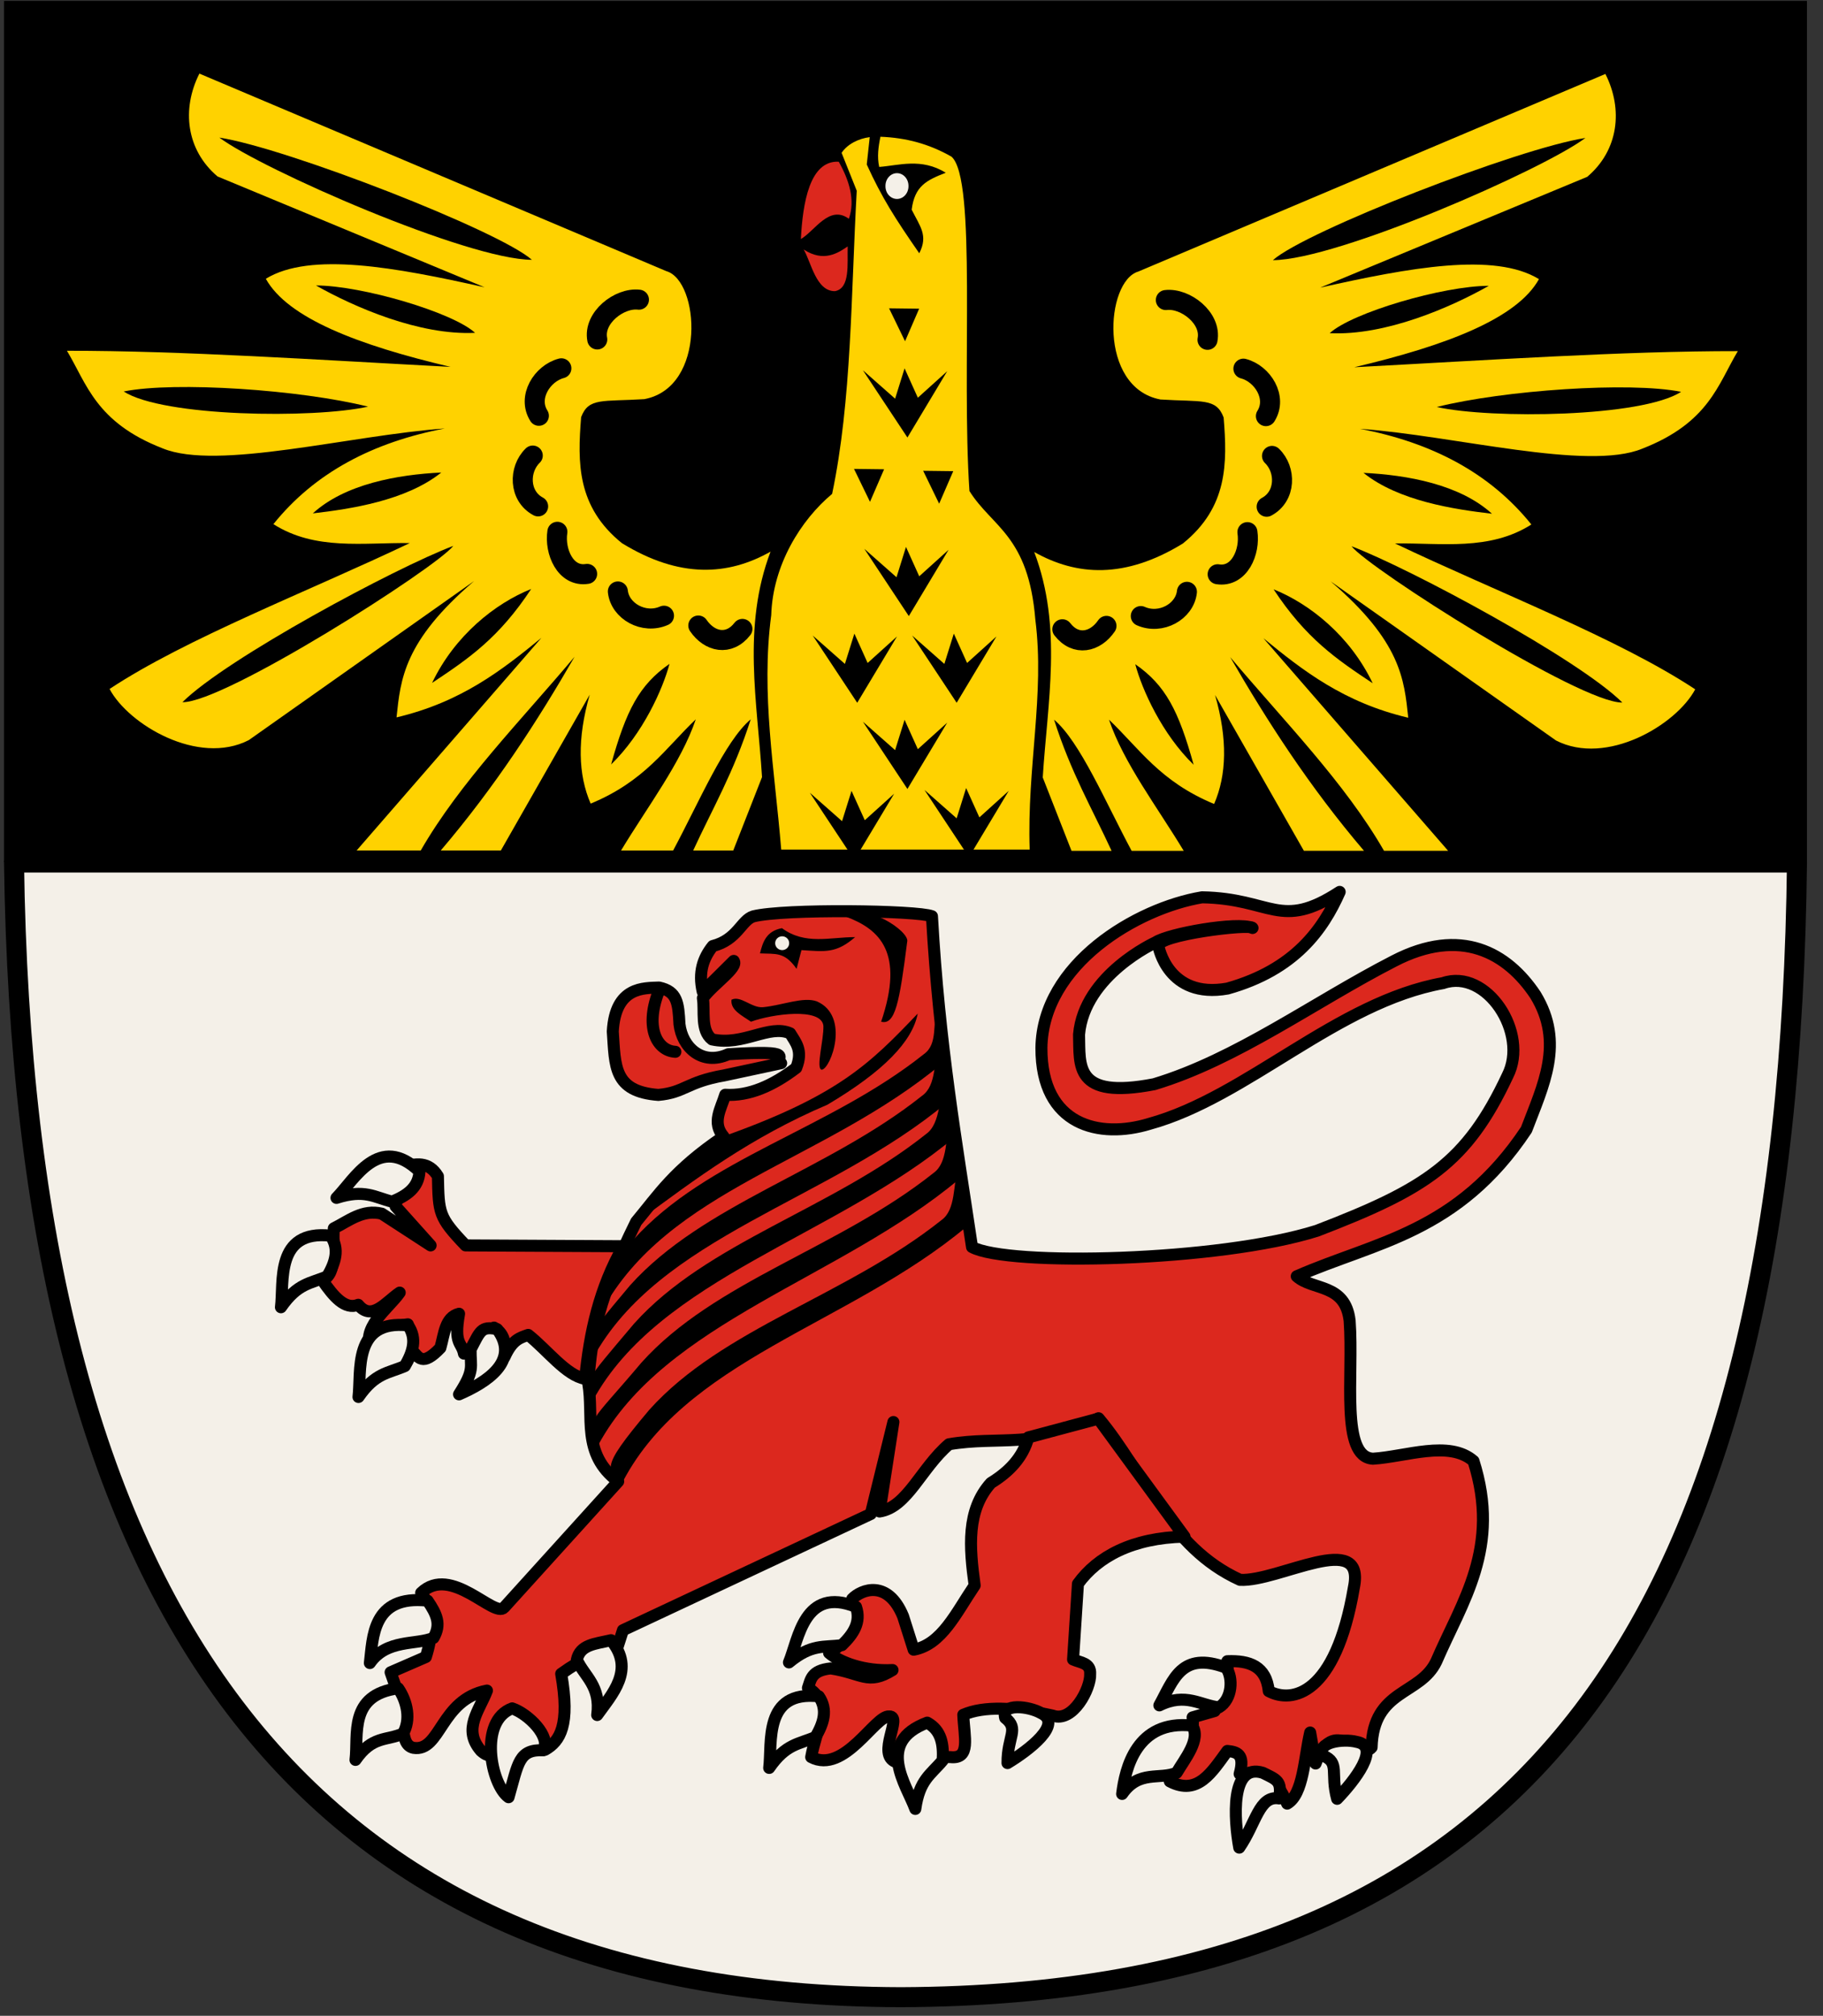 <?xml version="1.0" encoding="UTF-8" standalone="no"?>
<!-- Created with Inkscape (http://www.inkscape.org/) -->
<svg id="svg4565" xmlns:rdf="http://www.w3.org/1999/02/22-rdf-syntax-ns#" xmlns="http://www.w3.org/2000/svg" height="503" width="455" version="1.1" xmlns:cc="http://creativecommons.org/ns#" xmlns:dc="http://purl.org/dc/elements/1.1/">
 <rect width="100%" height="100%" fill="#333333" stroke="none"/>

 <g id="layer3" transform="translate(0,-9)">
  <g id="g5643" transform="translate(-5.998,2.226)">
   <rect id="rect4585" height="214.9" width="449.99" y="7" x="7" fill="#000"/>
   <path id="rect5095" stroke-linejoin="round" d="m9.5,222,445,0c-2.06,188.13-65.96,282.53-223.66,283.13-150.58-0.38-218.9-98.07-221.34-283.13z" stroke="#000" stroke-linecap="round" stroke-miterlimit="4" stroke-dasharray="none" stroke-width="5" fill="#f4f0e8"/>
   <path id="path5100" d="m216.05,44.914c1.467-2.212,4.306-3.584,7.025-3.918l-0.743,6.822c3.758,8.264,7.059,13.432,13.101,22.153,2.281-4.444,0.206-6.68-1.891-10.873,0.746-5.936,3.729-7.36,8.51-9.219-6.119-3.766-11.678-1.819-16.616-1.452-0.554-2.51-0.211-5.021,0.306-7.531,6.386,0.247,12.098,1.764,17.728,4.964,6.383,5.504,2.457,53.129,4.491,83.442,5.663,9.049,14.745,11.068,16.449,32.119,2.388,18.711-2.127,36.814-1.413,57.352h-62.015c-1.649-20.111-5.096-38.801-2.494-58.506,0.388-12.521,7.386-23.733,15.198-30.257,4.903-23.311,4.718-50.013,6.146-75.641z" fill="#ffd200"/>
   <g id="g5377">
    <path id="path5098" fill="#ffd200" d="m166.88,106.37c-10.564,0.658-13.969-0.435-15.837,4.491-0.924,11.417-1.056,22.364,10.164,31.438,14.483,8.893,26.538,8.092,37.112,2.127-7.114,18.753-3.294,37.506-2.127,56.258l-7.18,18.31h-10c4.802-10.421,10.124-19.47,14.358-32.731-6.46,5.44-12.9,20.68-19.36,32.73h-13c6.506-10.795,15.007-21.936,18.648-32.731-7.685,7.331-12.75,15.448-26.238,21.038-3.136-7.227-3.402-16.176-0.236-27.184l-22.17,38.87h-15c13.573-15.916,24.207-32.416,33.392-48.332-13.3,15.81-28.62,31.34-38.39,48.33h-16l46.118-53.059c-9.908,8.122-20.081,16.058-36.166,19.856,1.013-9.53,1.782-18.979,19.383-34.039l-56.258,39.712c-12.613,6.48-30.043-3.893-34.748-12.764,19.104-12.632,49.609-24.336,74.932-36.402-11.604-0.157-23.614,1.914-34.039-4.728,10.335-12.867,24.888-20.46,42.785-23.874-23.517,1.678-56.77,10.595-70.441,4.964-16.671-6.486-18.919-16.081-23.874-24.347,28.697-0.038,62.904,2.285,95.734,4.018-23.027-5.418-40.662-12.178-46.098-21.988,11.091-6.796,32.348-2.86,54.608,2.127l-66.663-27.656c-7.793-6.604-9.016-16.778-4.526-25.666l116.57,49.304c8.218,2.383,10.071,28.908-5.437,31.911z"/>
    <path id="path5102" fill="#000" d="M84.86,78.007c9.524,5.384,25.78,12.486,39.71,11.819-5.57-5.126-28.306-11.811-39.71-11.819z"/>
    <path id="path5102-0" fill="#000" d="M60.75,41.11c10.705,7.984,61.95,30.451,78,30.493-8.17-7.254-61.16-27.885-78-30.493z"/>
    <path id="path5102-06" fill="#000" d="m36.875,104.46c9.76,6.329,47.293,6.812,60.986,3.782-16.683-4.181-48.164-6.375-60.986-3.782z"/>
    <path id="path5102-1" fill="#000" d="m51.531,181.99c10.469,0.183,63.13-33.372,67.605-39.003-14.556,5.51-56.674,28.137-67.605,39.003z"/>
    <path id="path5102-3" fill="#000" d="m113.84,177.18c9.112-6.054,16.659-11.19,24.735-23.439-8.986,3.594-19.093,11.62-24.735,23.439z"/>
    <path id="path5102-3-8" fill="#000" d="m84.075,134.88c9.348-1.091,23.278-3.153,32.063-10.202-10.877,0.521-24.057,2.874-32.063,10.202z"/>
    <path id="path5102-3-9" fill="#000" d="m158.53,197.52c7.93-7.709,12.877-18.754,14.571-25.094-7.567,5.248-10.82,11.62-14.571,25.094z"/>
    <path id="path5229" stroke-linejoin="round" d="m165.47,81.553c-4.907-0.578-11.456,4.539-10.401,9.928" stroke="#000" stroke-linecap="round" stroke-miterlimit="4" stroke-dasharray="none" stroke-width="5" fill="none"/>
    <path id="path5229-6" stroke-linejoin="round" d="m146.11,98.678c-4.782,1.243-8.555,7.206-5.615,11.844" stroke="#000" stroke-linecap="round" stroke-miterlimit="4" stroke-dasharray="none" stroke-width="5" fill="none"/>
    <path id="path5229-1" stroke-linejoin="round" d="m138.97,120.45c-3.554,3.433-3.502,10.087,1.337,12.682" stroke="#000" stroke-linecap="round" stroke-miterlimit="4" stroke-dasharray="none" stroke-width="5" fill="none"/>
    <path id="path5229-8" stroke-linejoin="round" d="m145.11,139.47c-0.75,4.884,2.005,11.373,7.428,10.508" stroke="#000" stroke-linecap="round" stroke-miterlimit="4" stroke-dasharray="none" stroke-width="5" fill="none"/>
    <path id="path5229-8-4" stroke-linejoin="round" d="m160.21,154.36c0.524,4.913,6.491,8.275,11.512,6.052" stroke="#000" stroke-linecap="round" stroke-miterlimit="4" stroke-dasharray="none" stroke-width="5" fill="none"/>
    <path id="path5229-8-9" stroke-linejoin="round" d="m180.29,162.86c2.788,4.079,7.639,5.183,11.008,0.847" stroke="#000" stroke-linecap="round" stroke-miterlimit="4" stroke-dasharray="none" stroke-width="5" fill="none"/>
   </g>
   <path id="path5288" d="m227.9,83.709,7.507,0.092-3.518,8.124z" fill="#000"/>
   <path id="path5290" d="m221.72,143.72,11.11,16.783,9.928-16.547-7.328,6.619-3.309-7.328-2.364,7.564z" fill="#000"/>
   <path id="path5290-6" d="m233.66,165.35,11.11,16.783,9.928-16.547-7.328,6.619-3.309-7.328-2.364,7.564z" fill="#000"/>
   <path id="path5290-3" d="m208.84,165.35,11.11,16.783,9.928-16.547-7.328,6.619-3.309-7.328-2.364,7.564z" fill="#000"/>
   <path id="path5290-7" d="m221.37,186.86,11.11,16.783,9.928-16.547-7.328,6.619-3.309-7.328-2.364,7.564z" fill="#000"/>
   <path id="path5290-8" d="m236.73,203.88,11.11,16.783,9.928-16.547-7.328,6.619-3.309-7.328-2.364,7.564z" fill="#000"/>
   <path id="path5290-82" d="m208.13,204.59,11.11,16.783,9.928-16.547-7.328,6.619-3.309-7.328-2.364,7.564z" fill="#000"/>
   <path id="path5290-9" d="m221.37,99.163,11.11,16.783,9.928-16.547-7.328,6.619-3.309-7.328-2.364,7.564z" fill="#000"/>
   <path id="path5288-1" d="m219.15,123.78,7.507,0.092-3.518,8.124z" fill="#000"/>
   <path id="path5288-3" d="m236.41,124.25,7.507,0.092-3.518,8.124z" fill="#000"/>
   <path id="path5370" d="m217.57,68.257c-2.369,1.645-6.009,4.048-10.983,0.768,1.887,3.218,3.096,10.448,7.809,10.401,3.85-0.7,3.057-6.844,3.174-11.169z" fill="#dc281e"/>
   <path id="path5372" d="m215.34,47.126c-7.283-0.361-8.988,10.366-9.455,19.299,3.446-1.976,7.082-8.654,11.98-5.057,1.64-4.649,0.088-9.593-2.524-14.242z" fill="#dc281e"/>
   <path id="path5375" d="m233.96,54.42a2.871,3.158,0,1,1,-5.741,0,2.871,3.158,0,1,1,5.741,0z" transform="translate(-1.218,-1.218)" fill="#f4f0e8"/>
   <g id="g5377-5" transform="matrix(-1,0,0,1,462.448,0.088)">
    <path id="path5098-9" fill="#ffd200" d="m166.88,106.37c-10.564,0.658-13.969-0.435-15.837,4.491-0.924,11.417-1.056,22.364,10.164,31.438,14.483,8.893,26.538,8.092,37.112,2.127-7.114,18.753-3.294,37.506-2.127,56.258l-7.18,18.31h-10c4.802-10.421,10.124-19.47,14.358-32.731-6.46,5.44-12.9,20.68-19.36,32.73h-13c6.506-10.795,15.007-21.936,18.648-32.731-7.685,7.331-12.75,15.448-26.238,21.038-3.136-7.227-3.402-16.176-0.236-27.184l-22.17,38.87h-15c13.573-15.916,24.207-32.416,33.392-48.332-13.3,15.81-28.62,31.34-38.39,48.33h-16l46.118-53.059c-9.908,8.122-20.081,16.058-36.166,19.856,1.013-9.53,1.782-18.979,19.383-34.039l-56.258,39.712c-12.613,6.48-30.043-3.893-34.748-12.764,19.104-12.632,49.609-24.336,74.932-36.402-11.604-0.157-23.614,1.914-34.039-4.728,10.335-12.867,24.888-20.46,42.785-23.874-23.517,1.678-56.77,10.595-70.441,4.964-16.671-6.486-18.919-16.081-23.874-24.347,28.697-0.038,62.904,2.285,95.734,4.018-23.027-5.418-40.662-12.178-46.098-21.988,11.091-6.796,32.348-2.86,54.608,2.127l-66.663-27.656c-7.793-6.604-9.016-16.778-4.526-25.666l116.57,49.304c8.218,2.383,10.071,28.908-5.437,31.911z"/>
    <path id="path5102-8" fill="#000" d="M84.86,78.007c9.524,5.384,25.78,12.486,39.71,11.819-5.57-5.126-28.306-11.811-39.71-11.819z"/>
    <path id="path5102-0-4" fill="#000" d="M60.75,41.11c10.705,7.984,61.95,30.451,78,30.493-8.17-7.254-61.16-27.885-78-30.493z"/>
    <path id="path5102-06-0" fill="#000" d="m36.875,104.46c9.76,6.329,47.293,6.812,60.986,3.782-16.683-4.181-48.164-6.375-60.986-3.782z"/>
    <path id="path5102-1-7" fill="#000" d="m51.531,181.99c10.469,0.183,63.13-33.372,67.605-39.003-14.556,5.51-56.674,28.137-67.605,39.003z"/>
    <path id="path5102-3-6" fill="#000" d="m113.84,177.18c9.112-6.054,16.659-11.19,24.735-23.439-8.986,3.594-19.093,11.62-24.735,23.439z"/>
    <path id="path5102-3-8-3" fill="#000" d="m84.075,134.88c9.348-1.091,23.278-3.153,32.063-10.202-10.877,0.521-24.057,2.874-32.063,10.202z"/>
    <path id="path5102-3-9-6" fill="#000" d="m158.53,197.52c7.93-7.709,12.877-18.754,14.571-25.094-7.567,5.248-10.82,11.62-14.571,25.094z"/>
    <path id="path5229-15" stroke-linejoin="round" d="m165.47,81.553c-4.907-0.578-11.456,4.539-10.401,9.928" stroke="#000" stroke-linecap="round" stroke-miterlimit="4" stroke-dasharray="none" stroke-width="5" fill="none"/>
    <path id="path5229-6-4" stroke-linejoin="round" d="m146.11,98.678c-4.782,1.243-8.555,7.206-5.615,11.844" stroke="#000" stroke-linecap="round" stroke-miterlimit="4" stroke-dasharray="none" stroke-width="5" fill="none"/>
    <path id="path5229-1-2" stroke-linejoin="round" d="m138.97,120.45c-3.554,3.433-3.502,10.087,1.337,12.682" stroke="#000" stroke-linecap="round" stroke-miterlimit="4" stroke-dasharray="none" stroke-width="5" fill="none"/>
    <path id="path5229-8-0" stroke-linejoin="round" d="m145.11,139.47c-0.75,4.884,2.005,11.373,7.428,10.508" stroke="#000" stroke-linecap="round" stroke-miterlimit="4" stroke-dasharray="none" stroke-width="5" fill="none"/>
    <path id="path5229-8-4-9" stroke-linejoin="round" d="m160.21,154.36c0.524,4.913,6.491,8.275,11.512,6.052" stroke="#000" stroke-linecap="round" stroke-miterlimit="4" stroke-dasharray="none" stroke-width="5" fill="none"/>
    <path id="path5229-8-9-7" stroke-linejoin="round" d="m180.29,162.86c2.788,4.079,7.639,5.183,11.008,0.847" stroke="#000" stroke-linecap="round" stroke-miterlimit="4" stroke-dasharray="none" stroke-width="5" fill="none"/>
   </g>
   <path id="path5453" stroke-linejoin="round" d="m204.73,273.23c1.739-4.368-0.146-6.319-1.519-8.612-5.245-2.328-11.668,3.219-19.486,1.519-2.928-2.232-1.786-7.107-2.296-10.305,2.659-3.58,8.884-7.625,7.702-9.285l-7.743,7.687c-1.128-4.882,0.116-8.411,2.506-11.398,6.17-1.575,7.131-6.466,10.118-7.4,7.76-1.946,40.892-1.483,44.592-0.035,1.798,32.119,6.147,56.584,9.998,82.541,8.901,4.847,61.699,3.646,86.09-4.06,27.246-10.459,37.392-16.975,47.577-38.704,5.41-10.611-5.23-26.879-16.104-23.092-26.476,4.764-48.912,28.421-73.291,35.12-12.367,3.784-27.003,0.539-26.949-18.975,0.29-20.864,23.77-34.826,40.09-37.556,17.477,0.302,19.42,8.396,34.349-1.351-4.138,9.339-11.153,19.4-27.988,24.119-14.929,2.676-17.236-10.565-17.236-10.565-0.628-2.828,23.103-5.717,23.472-4.548-3.745-1.648-20.93,1.408-24.178,3.584,0,0-17.832,8.079-19.12,23.006,0.236,7.611-1.373,16.291,18.743,12.393,20.588-6.184,39.895-20.487,59.843-30.73,16.693-8.659,28.297-2.088,35.329,8.473,7.302,11.957,1.916,22.585-2.262,33.607-17.112,25.744-37.682,27.975-57.314,36.576,3.971,3.61,12.122,1.702,13.199,11.099,1.009,13.749-2.355,33.991,5.823,34.425,8.165-0.499,19.029-4.719,25.088,0.574,6.893,21.66-2.826,35.014-9.279,50.001-4.013,8.498-15.74,6.846-16.151,21.458-2.899,3.545-9.461-8.378-13.982,4.025l-1.351-7.736c-1.487,6.425-1.698,15.407-5.741,17.743-3.762-8.848-8.098-7.832-11.86-7.408,1.397-5.024-0.75-5.492-3.068-5.741-3.837,5.222-7.383,11.269-14.359,7.597,3.038-5.326,6.318-10.651,5.684-15.977l5.503-1.577c2.299-3.398,3.57-7.414,3.166-12.434,5.472-0.213,9.712,1.218,10.34,7.464,5.709,3.088,16.668,1.157,21.243-25.836,3.043-14.656-18.831-1.406-28.411-1.925-17.985-8.179-23.828-26.646-35.317-40.328-15.5,7.77-24.9,4.358-37.324,6.49-6.926,5.9-10.402,15.717-17.328,16.784l3.451-22.328-5.637,22.936-61.867,29.008-3.5,10.926c-2.727-1.955-0.67-8.106-11.909-0.046,2.251,12.85-0.271,16.808-4.019,18.952-5.525,1.176-3.493-11.261-8.844-9.465-2.074,4.181-2.186,14.251-7.162,9.725-4.72-5.41-0.32-10.118,1.491-15.026-11.651,2.247-11.506,15.38-18.343,14.284-3.828-0.817-1.925-8.238-3.34-12.08l-2.36-6.762,8.797-3.822c1.694-5.313,2.276-11.504-1.171-16.006,7.425-7.161,18.244,6.398,20.703,3.648l28.469-31.432c-9.29-6.921-5.997-16.201-7.492-24.583,0.949-12.197,2.484-20.98,11.987-40.236,5.555-6.636,9.336-12.813,21.817-21.243-3.016-3.48-0.636-6.959,0.406-10.439,5.909,0.372,11.819-2.221,17.728-6.715z" stroke="#000" stroke-linecap="butt" stroke-miterlimit="4" stroke-dasharray="none" stroke-width="3" fill="#dc281e"/>
   <path id="path5455" d="m188.57,256.24c2.285-1.171,5.059,2.152,7.92,1.857,4.878-0.504,10.008-2.676,13.394-1.451,8.39,3.673,3.437,16.851,1.218,17.051-1.574-0.185,0.538-7.413,0.406-10.961-0.498-4.644-12.854-2.934-18.066-1.015-2.283-1.563-5.16-2.889-4.872-5.481z" fill="#000"/>
   <path id="path5457" d="m195.68,244.67c0.7-2.849,1.593-5.569,5.481-6.293,5.816,4.265,11.92,2.233,18.269,2.233-4.785,4.133-7.485,3.606-13.397,3.248l-1.218,4.669c-3.037-4.349-5.287-3.654-9.134-3.857z" fill="#000"/>
   <path id="path5459" d="m225.92,261.72c3.509,0.919,4.57-4.773,6.495-19.893,0.863-2.589-10.711-10.204-15.224-6.293,8.382,3.137,14.591,8.936,8.728,26.185z" fill="#000"/>
   <path id="path5461" d="m186.54,290.34c28.728-10.217,36.637-18.201,48.513-30.651-1.346,6.981-8.524,14.428-22.531,22.734-19.204,8.178-32.949,18.54-46.89,28.824,6.587-6.969,10.929-13.938,20.907-20.907z" fill="#000"/>
   <path id="path5463" d="m160.76,377.83c15.575-31.781,56.88-40.229,86.472-64.955l-2.03-15.224c-1.391,4.743-0.565,10.997-4.263,13.6-23.598,18.794-54.631,26.971-72.872,47.296-13.385,15.869-9.663,14.117-7.308,19.284z" fill="#000"/>
   <path id="path5463-3" d="m155.35,367.27c16.59-30.563,60.331-41.447,89.922-66.173l-2.03-15.224c-1.391,4.743-0.565,10.997-4.263,13.6-23.598,18.794-54.631,26.971-72.872,47.296-13.385,15.869-13.723,13.914-10.758,20.502z" fill="#000"/>
   <path id="path5463-7" d="m153.93,356.31c16.59-30.563,60.737-41.041,90.328-65.767l-2.436-15.224c-1.391,4.743-0.971,11.809-4.669,14.412-23.598,18.794-54.631,26.971-72.872,47.296-13.385,15.869-11.693,13.306-10.352,19.284z" fill="#000"/>
   <path id="path5463-2" d="m153.93,345.76c16.59-30.563,58.91-39.214,88.501-63.94l-2.03-15.224c-1.391,4.743-0.565,10.997-4.263,13.6-23.598,18.794-54.631,26.971-72.872,47.296-13.385,15.869-9.866,12.494-9.337,18.269z" fill="#000"/>
   <path id="path5463-6" d="m156.17,333.98c16.59-30.563,55.459-37.184,85.051-61.91l-1.218-14.818c-1.391,4.743,0.247,9.982-3.451,12.585-23.598,18.794-54.225,25.956-72.466,46.281-5.265,5.517-8.04,11.682-7.916,17.863z" fill="#000"/>
   <path id="path5504" d="m203.19,241.52c0,0.953-0.364,1.725-0.812,1.725s-0.812-0.772-0.812-1.725c0-0.953,0.364-1.725,0.812-1.725s0.812,0.772,0.812,1.725z" transform="matrix(2.155,0,0,1,-234.903,0.609)" fill="#f4f0e8"/>
   <path id="path5506" stroke-linejoin="round" d="m200.96,272.07c-2.112-1.357,4.747-3.349-13.194-2.233-6.524,2.954-11.511-1.718-12.179-7.51-0.271-5.345-0.578-8.163-5.075-9.134-3.725,0.167-10.945-0.371-11.57,10.961,0.602,8.605,0.121,14.982,11.367,15.833,6.616-0.587,7.07-3.25,16.442-4.872z" stroke="#000" stroke-linecap="butt" stroke-miterlimit="4" stroke-dasharray="none" stroke-width="3" fill="#dc281e"/>
   <path id="path5508" stroke-linejoin="round" d="m170.3,254.41c-3.405,9.088-0.172,14.584,4.263,14.818" stroke="#000" stroke-linecap="round" stroke-miterlimit="4" stroke-dasharray="none" stroke-width="3" fill="none"/>
   <path id="path5510" stroke-linejoin="round" d="m231.4,410.1,2.639,8.322c7.02-1.306,10.563-9.161,15.224-16.036-1.307-9.475-2.078-18.76,4.06-25.576,4.586-2.807,7.994-6.399,9.337-11.367l17.457-4.669,21.516,29.433c-13.029,0.308-21.667,4.981-26.591,11.773l-1.218,18.878c1.819,0.82,4.451,0.827,4.263,3.654,0.174,3.556-4.298,12.199-9.337,10.352-9.474-2.099-17.182-2.431-22.328-0.203,0.225,5.643,1.944,11.125-3.248,10.555-3.833,0.194-2.459-6.798-5.481-7.308-6.653-0.118-4.446,8.084-8.119,8.525-4.866-1.85,1.793-11.437-1.624-11.367-3.508-0.369-11.242,14.508-19.487,10.149,1.18-6.707,5.362-13.721-0.812-17.254,0.727-2.062,0.803-4.368,5.684-4.872,7.858,1.202,9.249,4.23,15.427,0.406-7.017,0.368-13.145-1.925-15.833-4.263,8.102-4.941,4.411-9.039,5.785-13.498,2.282-2.352,8.87-4.921,12.687,4.364z" stroke="#000" stroke-linecap="butt" stroke-miterlimit="4" stroke-dasharray="none" stroke-width="3" fill="#dc281e"/>
   <path id="path5512" stroke-linejoin="round" d="m152.04,350.83c1.116-11.488,3.576-22.677,9.54-33.087l-39.379-0.203c-6.766-7.095-6.709-8.02-6.902-17.254-2.299-3.797-5.567-3.229-8.931-2.233l-1.624,9.743,8.728,9.743-12.179-7.916c-4.785-1.16-8.203,1.779-11.976,3.654-0.374,4.822,0.994,11.137-2.842,12.991,2.778,4.022,5.62,7.405,8.931,6.09,3.451,4.2,6.902-0.713,10.352-3.045-2.752,3.994-10.122,8.891-6.902,14.818,2.977-6.187,5.954-6.521,8.931-6.902l1.218,6.699c1.457,1.416,2.34,3.98,6.902-0.812,0.989-3.409,1.143-7.653,4.669-8.525-1.357,7.723,0.652,7.03,1.218,9.946,2.766-0.61,1.641-4.345,7.51-6.495,3.013,1.725,2.788,4.529,2.639,7.308,1.962-4.369,3.924-4.779,5.887-5.481,4.736,3.743,9.473,10.128,14.209,10.961z" stroke="#000" stroke-linecap="butt" stroke-miterlimit="4" stroke-dasharray="none" stroke-width="3" fill="#dc281e"/>
   <path id="path5514" stroke-linejoin="round" d="m76.119,332.97c0.771-6.283-1.508-19.385,12.382-17.863,2.321,3.383,1.157,6.766-0.812,10.149-4.195,1.825-7.375,1.658-11.57,7.713z" stroke="#000" stroke-linecap="round" stroke-miterlimit="4" stroke-dasharray="none" stroke-width="3" fill="#f4f0e8"/>
   <path id="path5514-0" stroke-linejoin="round" d="m89.984,305.68c4.443-4.509,10.628-16.282,20.707-6.604-0.224,4.097-3.21,6.067-6.834,7.548-4.438-1.112-6.856-3.184-13.874-0.944z" stroke="#000" stroke-linecap="round" stroke-miterlimit="4" stroke-dasharray="none" stroke-width="3" fill="#f4f0e8"/>
   <path id="path5514-1" stroke-linejoin="round" d="m95.471,355.36c0.771-6.283-1.508-19.385,12.382-17.863,2.321,3.383,1.157,6.766-0.812,10.149-4.195,1.825-7.375,1.658-11.57,7.713z" stroke="#000" stroke-linecap="round" stroke-miterlimit="4" stroke-dasharray="none" stroke-width="3" fill="#f4f0e8"/>
   <path id="path5514-6" stroke-linejoin="round" d="m120.57,354.7c6.725-2.919,15.436-8.276,9.514-16.257-4.015-0.846-4.256,0.512-6.626,5.049-0.076,4.574,1.095,5.011-2.888,11.208z" stroke="#000" stroke-linecap="round" stroke-miterlimit="4" stroke-dasharray="none" stroke-width="3" fill="#f4f0e8"/>
   <path id="path5514-5" stroke-linejoin="round" d="m98.313,421.75c0.771-6.283,0.501-17.088,14.392-15.566,2.321,3.383,3.453,5.905,1.485,9.288-4.195,1.825-11.681,0.223-15.876,6.278z" stroke="#000" stroke-linecap="round" stroke-miterlimit="4" stroke-dasharray="none" stroke-width="3" fill="#f4f0e8"/>
   <path id="path5514-7" stroke-linejoin="round" d="m94.723,445.92c0.771-6.283-1.795-16.227,10.66-17.863,2.321,3.383,3.166,7.914,1.198,11.298-4.195,1.825-7.662,0.51-11.857,6.565z" stroke="#000" stroke-linecap="round" stroke-miterlimit="4" stroke-dasharray="none" stroke-width="3" fill="#f4f0e8"/>
   <path id="path5514-54" stroke-linejoin="round" d="m132.93,455.23c-4.397-3.126-7.537-19.098,0.9-22.169,4.044,1.374,9.769,7.053,7.8,10.436-6.205-0.184-6.227,3.093-8.7,11.732z" stroke="#000" stroke-linecap="round" stroke-miterlimit="4" stroke-dasharray="none" stroke-width="3" fill="#f4f0e8"/>
   <path id="path5514-12" stroke-linejoin="round" d="m155.05,434.72c3.664-5.162,9.582-11.298,3.46-18.671-3.995,0.936-7.71,1.063-8.535,4.889,1.87,4.175,6.055,6.481,5.075,13.783z" stroke="#000" stroke-linecap="round" stroke-miterlimit="4" stroke-dasharray="none" stroke-width="3" fill="#f4f0e8"/>
   <path id="path5514-00" stroke-linejoin="round" d="m202.91,421.59c2.436-5.843,3.772-19.074,16.738-13.864,1.324,3.884-0.71,6.827-3.517,9.555-4.532,0.627-7.549-0.391-13.221,4.31z" stroke="#000" stroke-linecap="round" stroke-miterlimit="4" stroke-dasharray="none" stroke-width="3" fill="#f4f0e8"/>
   <path id="path5514-14" stroke-linejoin="round" d="m197.98,447.92c0.771-6.283-1.508-19.385,12.382-17.863,2.321,3.383,1.157,6.766-0.812,10.149-4.195,1.825-7.375,1.658-11.57,7.713z" stroke="#000" stroke-linecap="round" stroke-miterlimit="4" stroke-dasharray="none" stroke-width="3" fill="#f4f0e8"/>
   <path id="path5514-60" stroke-linejoin="round" d="m234.45,458.15c-2.153-5.953-10.108-16.609,2.97-21.531,3.6,1.968,4.09,5.513,3.864,9.42-2.917,3.524-5.829,4.813-6.834,12.111z" stroke="#000" stroke-linecap="round" stroke-miterlimit="4" stroke-dasharray="none" stroke-width="3" fill="#f4f0e8"/>
   <path id="path5514-71" stroke-linejoin="round" d="m295.36,432.31c3.518-6.339,5.444-13.624,16.65-9.413,1.81,2.461,1.587,7.899-1.776,9.903-4.554-0.438-8.269-3.751-14.874-0.49z" stroke="#000" stroke-linecap="round" stroke-miterlimit="4" stroke-dasharray="none" stroke-width="3" fill="#f4f0e8"/>
   <path id="path5514-77" stroke-linejoin="round" d="m286.07,454.41c0.771-6.283,3.566-18.573,17.457-17.051,2.321,3.383-1.888,8.39-3.857,11.773-4.195,1.825-9.405-0.778-13.6,5.278z" stroke="#000" stroke-linecap="round" stroke-miterlimit="4" stroke-dasharray="none" stroke-width="3" fill="#f4f0e8"/>
   <path id="path5514-773" stroke-linejoin="round" d="m315.3,467.81c-1.259-6.892-2.32-21.212,5.887-18.675,3.539,1.759,4.811,1.999,4.06,6.397-5.007-0.814-5.751,6.222-9.946,12.278z" stroke="#000" stroke-linecap="round" stroke-miterlimit="4" stroke-dasharray="none" stroke-width="3" fill="#f4f0e8"/>
   <path id="path5514-3" stroke-linejoin="round" d="m339.73,455.63c4.304-4.457,11.049-13.092,4.872-14.209-3.336-0.88-10.291,0.068-8.322,3.451,4.195,1.825,1.692,4.297,3.451,10.758z" stroke="#000" stroke-linecap="round" stroke-miterlimit="4" stroke-dasharray="none" stroke-width="3" fill="#f4f0e8"/>
   <path id="path5514-3-5" stroke-linejoin="round" d="m257.46,446.71c5.301-3.207,14.03-9.83,8.344-12.49-3-1.704-9.966-2.567-8.928,1.207,3.589,2.837,0.536,4.587,0.584,11.283z" stroke="#000" stroke-linecap="round" stroke-miterlimit="4" stroke-dasharray="none" stroke-width="3" fill="#f4f0e8"/>
  </g>
 </g>
</svg>
